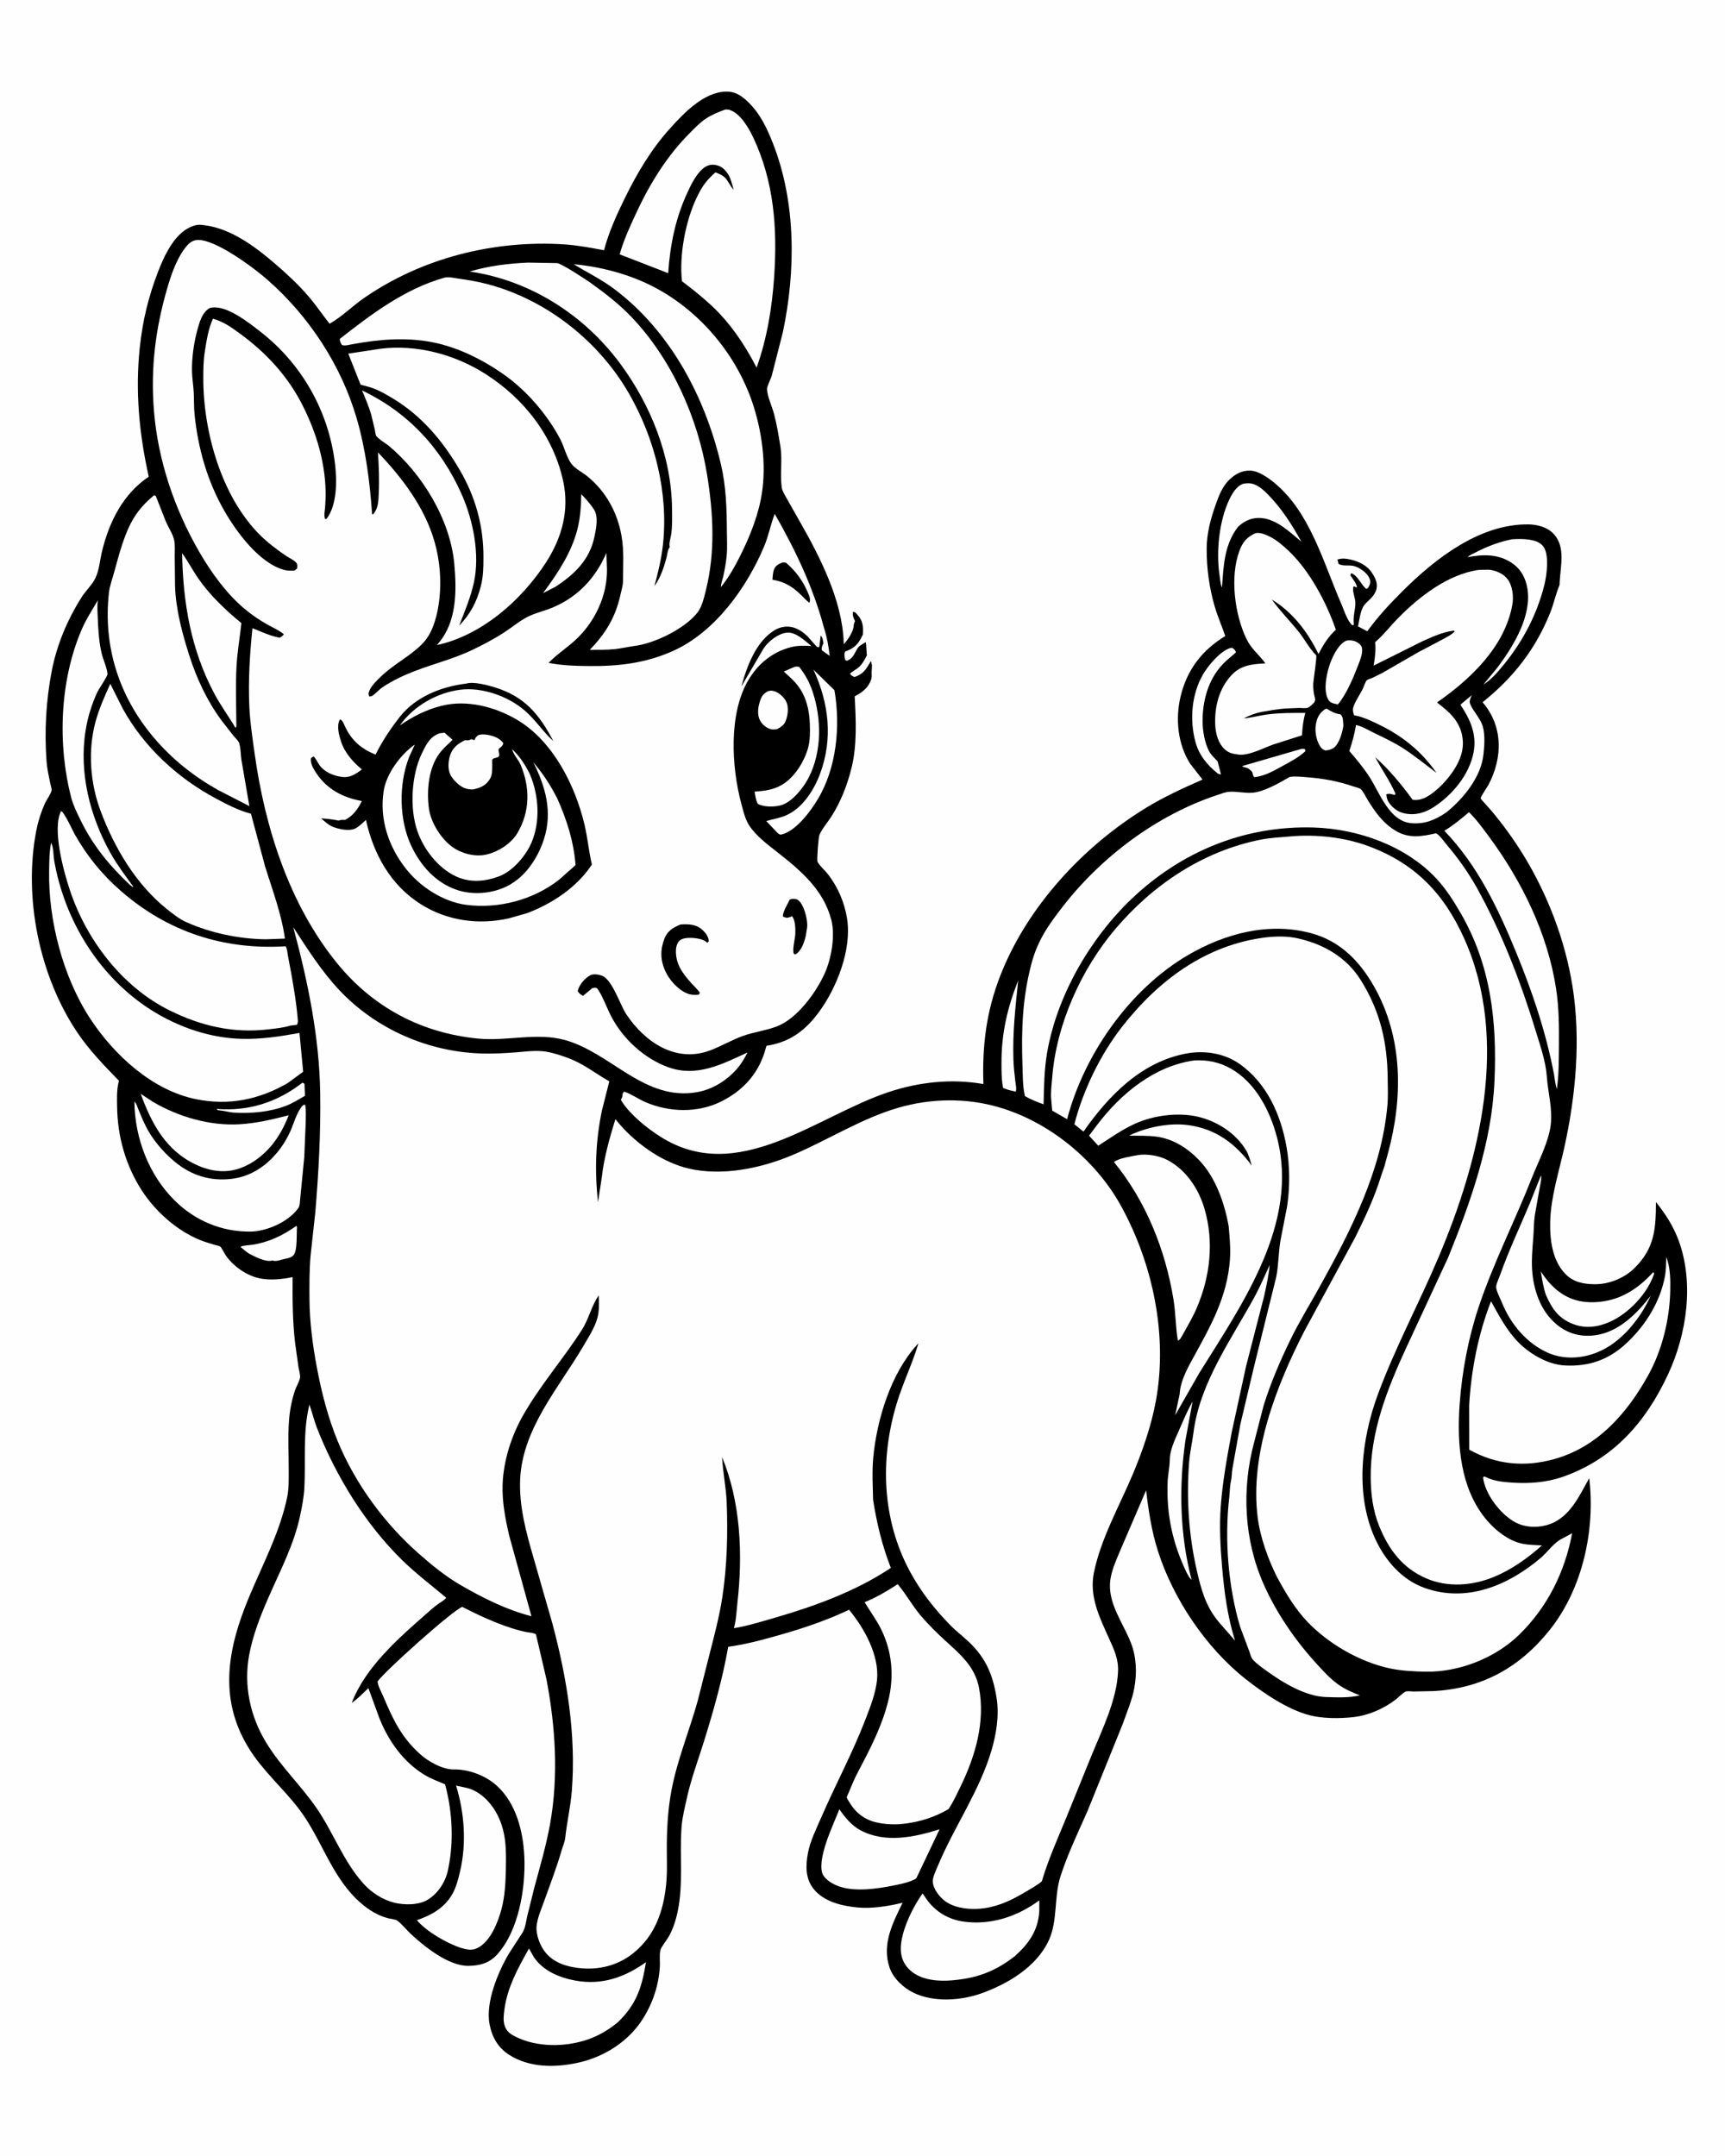 <svg version="1.1" xmlns="http://www.w3.org/2000/svg" style="display: block;" viewBox="0 0 1638 2048" width="1024" height="1280">
<path transform="translate(0,0)" fill="rgb(254,254,254)" d="M -0 -0 L 1638 0 L 1638 2048 L -0 2048 L -0 -0 z"/>
<path transform="translate(0,0)" fill="rgb(0,0,0)" d="M 826.937 627.941 C 828.842 632.316 827.469 635.569 827.687 639.982 C 827.792 642.116 827.892 643.316 827.219 645.376 C 824.821 652.711 819.476 657.219 812.948 660.719 L 811.591 661.438 C 812.755 683.795 813.957 707.64 808.584 729.437 C 804.658 745.366 798.408 761.605 789.517 775.5 C 785.92 781.121 780.641 787.136 778.044 793.217 C 777.153 795.304 775.51 817.084 776.243 818.553 C 778.098 822.271 783.136 826.598 785.848 830.031 C 795.556 842.319 801.953 857.308 804.37 872.778 C 808.894 901.735 794.852 937.732 777.866 961.023 C 764.787 978.956 750.005 990.019 727.773 993.414 L 725.863 1000.02 C 718.982 1021.27 704.66 1036.42 684.685 1046.36 C 662.403 1057.45 635.169 1056.65 612.642 1046.82 C 605.848 1043.85 599.51 1039.21 592.5 1036.91 L 591.1 1039 C 591.047 1040.84 591.072 1041.76 590.161 1043.43 L 589.5 1044.49 C 589.875 1045.39 589.88 1045.49 590.5 1046.45 C 598.831 1059.25 614.182 1071.54 626.877 1079.64 C 700.586 1126.68 774.958 1060.2 843.946 1037.32 C 872.8 1027.75 903.764 1024.43 933.834 1029.74 C 932.614 993.359 936.565 960.881 949.885 926.75 C 975.413 861.337 1028.47 804.042 1087.88 767.606 C 1105.13 757.028 1123.44 748.649 1141.93 740.547 L 1130.13 725.325 C 1118.43 706.925 1116.08 683.087 1121.01 662 C 1126.99 636.449 1141.37 617.698 1163.54 604.186 C 1160.38 594.793 1156.26 585.562 1153.51 576.065 C 1148.31 558.129 1145.85 539.998 1145.89 521.34 C 1145.93 506.72 1149.52 493.344 1154.37 479.608 C 1157.33 471.202 1160.74 462.182 1167.26 455.837 C 1172.87 450.375 1179.42 446.708 1187.5 447.058 C 1195.15 447.389 1203.9 453.546 1209.65 458.21 C 1243.94 485.996 1256.54 533.976 1273.48 572.931 C 1276.38 579.584 1278.91 588.679 1284.01 593.831 L 1285.58 593.603 L 1285.5 590.879 C 1284.88 583.466 1288.23 576.393 1286.73 569.126 C 1286.02 565.692 1283.95 559.906 1285.5 556.848 L 1288.5 558.1 C 1289.02 555.255 1284.08 549.167 1282.36 546.5 L 1283.16 544.5 C 1289.47 546.642 1292.42 555.295 1297.5 559.472 L 1299.17 558.5 C 1300.6 556.173 1301.73 553.811 1301.04 551 C 1299.47 544.623 1290.61 538.326 1284.41 537.405 C 1279.73 536.709 1275.41 537.932 1271.05 535.648 C 1270.89 534.019 1271.04 534.78 1270.48 532.928 L 1270.04 531.5 C 1273.35 530.48 1275.87 530.397 1279.3 530.913 C 1288.01 532.224 1297.31 536.1 1302.51 543.604 C 1308.93 552.856 1309.74 560.257 1301.66 568.597 C 1299.36 570.977 1296.11 573.524 1294.5 576.409 C 1291.72 581.393 1290.86 589.374 1289.65 595.024 L 1298.44 599.657 C 1308.35 585.904 1320.23 573.158 1332.24 561.224 C 1363.19 530.459 1405.44 497.502 1451.5 498.129 C 1460.25 498.248 1469.68 500.782 1475.75 507.459 C 1486.96 519.79 1481.87 538.366 1481.16 552.883 C 1481.1 554.113 1481.28 555.2 1480.79 556.378 C 1477.36 564.598 1475.55 573.528 1472.24 581.844 C 1458.33 616.723 1437.09 643.728 1407.95 667.078 C 1427.43 689.643 1427.25 719.591 1413.54 745.5 C 1412.43 747.59 1406.02 756.839 1406.05 758.418 C 1406.05 758.815 1414.47 767.963 1415.48 769.147 C 1426.99 782.714 1437.77 797.586 1447.05 812.758 C 1469.98 850.219 1486.53 893.78 1493.4 937.187 C 1501.34 987.322 1496.49 1040.74 1485.56 1090.14 C 1480.55 1112.77 1472.75 1137.19 1472.16 1160.29 C 1471.73 1177.32 1474.09 1197.23 1486.54 1210.1 C 1494.18 1217.99 1503.94 1219.84 1514.58 1219.9 C 1528.1 1219.98 1542.45 1214.15 1552.05 1204.74 C 1571.38 1185.76 1572.5 1167.52 1572.64 1141.82 C 1581.68 1153.25 1589.08 1164.53 1594.16 1178.35 C 1609.04 1218.79 1601.92 1267.32 1584.05 1305.65 C 1563.05 1350.67 1532.58 1385.67 1484.74 1402.63 C 1468.99 1408.21 1452.65 1409.42 1436.09 1408.35 C 1427.37 1407.79 1418.83 1406.94 1410.9 1403.04 L 1409.81 1402.5 L 1408.5 1403.09 C 1408.54 1404.28 1408.61 1405.34 1408.87 1406.5 C 1412.16 1421.22 1424.46 1437.17 1437.09 1444.96 C 1446.34 1450.66 1458.18 1451.62 1468.49 1448.84 C 1490.2 1442.97 1499.26 1421.86 1509.25 1404.1 C 1515.08 1453.12 1503.09 1508.74 1472.06 1547.87 C 1443.29 1584.16 1407.04 1604.1 1360.72 1606.4 L 1342.22 1606.76 C 1340.58 1606.74 1336.43 1606.17 1334.99 1606.8 C 1332.19 1608.03 1327.94 1612.47 1325.3 1614.5 C 1314.07 1623.17 1299.4 1629.54 1285.23 1631.1 C 1272.35 1632.51 1256.06 1632.57 1243.59 1629.31 C 1222.48 1623.79 1199.55 1608.12 1182.66 1594.76 C 1145.3 1565.22 1113.97 1518.63 1099.57 1473.26 C 1093.56 1454.34 1090.67 1435.27 1088.38 1415.62 L 1062.99 1474.69 C 1059.49 1482.98 1055.51 1492.1 1054.36 1501.09 C 1051.57 1522.85 1066.42 1541.27 1073.92 1560.5 C 1079.23 1574.11 1079.76 1589.06 1077.18 1603.3 C 1075.05 1615.08 1069.98 1626.7 1066.01 1638 L 1032.77 1720.2 C 1023.82 1740.48 1014 1760.9 1007.13 1782.02 C 1000.67 1801.87 1004.65 1824.17 995.968 1843.08 C 984.403 1868.27 957.017 1884.56 931.802 1893.55 C 912.227 1900.52 886.61 1902.16 867.527 1892.96 C 858.054 1888.39 848.276 1879.39 844.784 1869.26 C 837.152 1847.14 847.543 1826.92 857.072 1807.44 C 843.514 1810.68 828.051 1813.25 814.13 1811.91 C 799.255 1810.47 782.211 1806.43 772.495 1794.22 C 764.636 1784.35 764.962 1772.08 767.176 1760.19 C 769.256 1749.02 775.117 1737.19 779.622 1726.8 C 793.222 1695.46 809.503 1665.31 821.772 1633.4 C 826.353 1621.49 831.615 1608.25 832.814 1595.5 C 834.998 1572.26 820.594 1546.45 806.226 1529.13 C 785.278 1539.1 763.23 1546.54 740.964 1552.89 C 724.284 1557.65 708.717 1561.92 691.459 1564.3 C 686.126 1594.47 677.496 1625.18 668.341 1654.43 C 662.79 1672.16 656.282 1689.56 652.25 1707.75 C 650.305 1716.52 647.915 1725.92 647.197 1734.85 C 644.998 1762.17 649.137 1789.2 643.321 1816.45 C 641.652 1824.26 638.809 1832.94 634.802 1839.87 C 632.808 1843.32 628.075 1848.88 627.065 1852.45 C 625.938 1856.45 626.759 1863.16 626.537 1867.55 C 625.641 1885.22 620.064 1902.08 610.743 1917.12 C 597.371 1938.7 574.383 1953.54 549.897 1959.14 C 527.953 1964.16 503.082 1964.46 483.5 1951.96 C 472.956 1945.24 467.281 1935.45 464.851 1923.27 C 460.685 1902.4 472.537 1873.91 482.941 1856.09 L 496.238 1835.58 C 498.778 1831.41 499.518 1824.82 500.604 1820.02 L 507.386 1792.69 C 512.737 1772.93 518.574 1753.06 522.209 1732.9 C 530.38 1687.57 527.446 1640.33 518.842 1595.29 L 508.86 1552.49 C 506.675 1550.96 502.775 1550.85 500.162 1550.36 C 495.2 1549.42 490.404 1548.1 485.603 1546.55 C 469.192 1541.24 454.224 1534.24 438.901 1526.41 C 430.753 1528.69 364.449 1588.11 358.386 1597.31 C 359.095 1602.38 361.872 1606.83 363.839 1611.5 C 372.805 1632.78 381.01 1650.29 398.67 1666.15 C 406.697 1673.35 420.043 1680.96 431 1680.81 C 445.259 1680.62 461.236 1686.75 471.786 1696.38 C 490.156 1713.14 496.715 1739.76 497.805 1763.65 C 499.157 1793.29 492.508 1834.53 471.588 1857.01 C 464.216 1864.93 455.259 1867.27 444.661 1867.38 C 425.784 1867.57 402.75 1849.02 389.616 1836.72 C 385.64 1833 381.162 1827.12 376.762 1824.19 C 375.09 1823.08 369.683 1822.57 367.5 1821.94 C 355.8 1818.58 346.058 1811.59 337.511 1803.06 C 313.29 1778.88 304.059 1744.8 283.442 1717.97 C 268.001 1697.88 249.17 1682.02 235.769 1660.08 C 206.807 1612.66 216.326 1564.8 236.607 1516.42 C 249.523 1485.6 266.094 1454.4 272.698 1421.46 C 274.253 1413.7 274.001 1405.36 274.032 1397.46 C 274.097 1381.36 273.101 1364.66 274.36 1348.64 C 275.094 1339.29 276.981 1329.34 280.08 1320.5 C 281.347 1316.88 284.084 1312.34 284.77 1308.75 C 285.215 1306.43 283.708 1301.13 283.304 1298.73 L 280.068 1275.57 C 277.649 1254.64 277.569 1234.16 277.72 1213.13 C 267.732 1215.22 256.287 1216.4 246.214 1214.27 C 233.767 1211.64 220.938 1202.54 213.914 1192.05 C 212.776 1190.35 210.267 1185.02 208.835 1184.01 C 207.904 1183.35 205.129 1182.92 203.862 1182.54 C 199.348 1181.19 194.778 1179.87 190.397 1178.14 C 168.041 1169.28 147.449 1150.87 134.49 1130.82 C 119.132 1107.06 111.476 1079.72 111.029 1051.57 C 110.905 1043.73 110.586 1035.77 112.385 1028.08 L 112.744 1026.62 C 98.552 1011.96 84.641 997.744 73.196 980.718 C 37.033 926.92 21.882 852.137 34.362 788.533 C 36.052 779.924 38.796 771.38 42.361 763.361 C 43.861 759.989 48.279 753.953 48.842 750.746 C 49.069 749.451 47.82 745.658 47.544 744.244 C 46.186 737.287 44.541 730.415 44.017 723.329 C 41.883 694.497 43.518 665.135 49.061 636.781 C 53.829 612.389 64.086 587.939 77.52 567.002 C 81.331 561.063 87.175 555.62 90.286 549.388 C 94.028 541.891 94.759 531.676 96.763 523.457 C 103.559 495.592 116.687 469.221 141.072 452.816 C 131.988 411.911 128.13 371.693 132.595 329.873 C 135.323 304.319 140.739 281.966 149.964 258 C 155.077 244.719 162.621 228.353 174.24 219.528 C 178.697 216.143 185.517 212.842 191.122 213.578 L 192.5 213.783 L 194.047 213.961 C 219.509 217.051 243.047 234.961 261.821 251.188 C 272.798 260.675 283.178 270.293 292.636 281.323 C 299.793 289.671 306.031 298.821 312.791 307.495 C 323.999 301.344 334.581 290.694 345.261 283.287 C 400.49 244.982 469.029 227.826 535.831 232.142 C 548.247 232.944 561.268 235.475 573.488 237.697 C 577.943 220.826 585.174 204.782 592.789 189.175 C 604.652 164.864 618.217 141.854 636.448 121.701 C 649.639 107.119 668.067 87.804 688.906 87.008 C 697.516 86.679 703.509 90.467 709.586 96.172 C 721.586 107.438 728.152 121.435 734.045 136.485 C 755.989 192.531 755.608 257.595 743.326 315.754 L 732.723 357.167 C 731.875 360.02 728.116 367.3 728.272 369.756 C 728.717 376.754 733.184 386.363 735.052 393.51 C 737.674 403.54 739.419 413.917 741.027 424.157 C 743.039 436.964 740.538 450.272 742.277 463.019 C 742.731 466.347 745.128 469.975 746.702 472.926 L 759.543 495.587 C 778.826 529.363 799.906 570.673 801.141 610.382 L 801.184 611.975 C 805.187 607.642 810.224 600.31 810.653 594.266 C 810.746 592.961 810.806 592.508 811.317 591.324 L 811.908 590 C 810.521 587.22 809.224 584.311 810 581.151 C 812.184 581.306 812.647 582.264 814.101 583.856 C 819.064 589.285 819.791 594.337 819.41 601.354 L 819.327 602.789 L 818.681 604.146 C 814.803 612.209 811.034 615.875 802.5 618.906 C 801.276 621.764 802.041 623.843 802.5 626.826 L 804 627.702 C 812.309 625.028 811.848 615.794 817.561 612.729 L 822.022 609.972 C 822.859 612.261 822.759 621.863 823.214 622.477 C 821.087 626.464 818.928 630.751 815.5 633.782 C 812.86 636.116 809.62 637.521 807.06 640 C 808.721 641.891 809.141 642.199 811.5 643.066 C 820.17 640.174 822.568 635.438 826.937 627.941 z"/>
<path transform="translate(0,0)" fill="rgb(254,254,254)" d="M 1235.37 711.5 C 1236.89 711.175 1237.7 711.289 1239.21 711.5 L 1239.67 713.5 C 1233.65 719.186 1226.25 723.078 1219.04 727.025 C 1210.2 731.862 1201.23 737.264 1191 738.233 C 1189.8 736.599 1189.66 735.427 1189.24 733.5 C 1187.71 731.563 1185.64 729.661 1183.17 729.171 C 1181.66 728.872 1180.83 728.598 1179.5 727.726 L 1235.37 711.5 z"/>
<path transform="translate(0,0)" fill="rgb(254,254,254)" d="M 286.977 1028.5 C 287.767 1028.65 288.293 1029.08 288.967 1029.5 L 289.464 1040.89 C 283.739 1044.2 277.892 1047.92 271.723 1050.31 C 256.245 1056.31 238.276 1057.9 221.797 1056.87 C 217.516 1056.6 213.432 1055.28 209.165 1054.84 L 208.5 1054.78 C 206.697 1054.52 206.701 1054.9 205.5 1053.38 C 235.79 1055.8 262.995 1047.14 286.977 1028.5 z"/>
<path transform="translate(0,0)" fill="rgb(254,254,254)" d="M 1258.48 673.5 L 1259.99 673.25 C 1263.73 675.568 1267.77 677.837 1272.19 678.418 L 1272.94 678.5 C 1275.55 681.204 1275.18 683.09 1275.55 686.643 C 1275.7 688.014 1275.79 689.123 1275.55 690.5 C 1274.52 696.64 1271.63 706.627 1266.48 710.5 C 1263.67 712.041 1261.71 712.715 1258.5 712.85 C 1256.78 712.173 1255.64 711.552 1254.47 710.072 C 1250.3 704.763 1248.48 695.558 1249.48 688.981 C 1250.57 681.78 1252.6 677.805 1258.48 673.5 z"/>
<path transform="translate(0,0)" fill="rgb(254,254,254)" d="M 729.476 656.5 C 730.639 656.255 731.798 655.962 733 656.108 C 738.388 656.764 743.282 661.059 746.012 665.5 C 748.905 670.205 748.352 677.12 746.912 682.266 C 745.33 687.918 743.137 689.692 738.187 692.46 C 735.987 692.908 734.032 693.206 731.824 692.611 C 727.524 691.452 723.92 688.405 721.777 684.507 C 718.597 678.724 719.804 671.306 721.864 665.327 C 723.407 660.851 725.283 658.626 729.476 656.5 z"/>
<path transform="translate(0,0)" fill="rgb(254,254,254)" d="M 966.886 931.325 C 964.241 956.663 961.502 980.726 962.339 1006.33 C 962.571 1013.43 963.347 1020.44 964.184 1027.5 C 964.522 1030.35 965.552 1034.3 964.5 1036.99 L 957.243 1035.21 L 952.588 1033.5 C 950.947 1025.75 951.032 1017.7 951.007 1009.81 C 950.917 981.806 956.588 957.267 966.886 931.325 z"/>
<path transform="translate(0,0)" fill="rgb(254,254,254)" d="M 281.226 1164.5 L 281.889 1165.62 C 281.356 1172.06 282.421 1186.99 278.85 1191.95 C 277.14 1194.33 273.685 1195.2 270.938 1195.69 C 267.824 1196.25 262.77 1198.35 259.802 1197.67 C 258.328 1197.34 259.107 1197.27 257.884 1197.52 C 251.47 1198.83 242.945 1194.08 237.25 1191.38 C 233.879 1189.38 231.077 1186.88 228.128 1184.33 C 231.658 1182.74 237.444 1182.89 241.388 1182.14 C 256.629 1179.25 268.59 1173.4 281.226 1164.5 z"/>
<path transform="translate(0,0)" fill="rgb(254,254,254)" d="M 1168.59 615.5 L 1170.56 615.549 C 1172.28 617.079 1173.07 617.454 1173.69 619.717 L 1164.03 628.088 C 1148.49 642.596 1142.33 662.864 1141.99 683.694 C 1141.83 693.025 1143.87 705.897 1148.46 714.071 C 1150.32 717.39 1153.7 720.496 1156.3 723.276 L 1159.5 735.726 L 1156.5 734.886 C 1146.24 726.393 1138.67 717.561 1135.17 704.5 C 1129.59 683.676 1131.56 659.55 1142.35 640.749 C 1147.19 632.313 1159.05 618.077 1168.59 615.5 z"/>
<path transform="translate(0,0)" fill="rgb(254,254,254)" d="M 1278.71 608.5 C 1282.39 607.917 1286.13 608.36 1289.32 610.432 C 1291.54 611.871 1293.16 613.43 1293.5 616.208 C 1294.09 620.998 1291.79 626.631 1290.1 631 C 1285.35 643.315 1280.17 655.924 1272.5 666.726 L 1270.5 669.123 L 1266.5 668.272 C 1263.73 667.39 1262.09 666.156 1260.83 663.5 C 1256.39 654.196 1260.26 637.285 1263.89 628.231 C 1266.62 621.449 1271.63 611.45 1278.71 608.5 z"/>
<path transform="translate(0,0)" fill="rgb(254,254,254)" d="M 551.871 469.419 C 556.019 473.576 560.621 478.81 563.827 483.741 C 568.547 491 565.995 502.079 564.347 510.028 C 559.826 531.821 545.392 545.553 527.475 557.335 L 515.553 563.451 C 529.166 545.02 542.426 525.426 548.181 502.92 C 551.018 491.825 551.683 480.797 551.871 469.419 z"/>
<path transform="translate(0,0)" fill="rgb(254,254,254)" d="M 1132.5 1331.31 L 1125.66 1368.58 C 1119.41 1412.39 1120.36 1457.64 1131.54 1500.57 C 1129.48 1499 1128.34 1496.42 1127.03 1494.19 C 1113.5 1465.96 1107.63 1439.08 1108.81 1407.75 C 1109.07 1400.7 1110.79 1393.39 1110.85 1386.51 C 1110.94 1377.21 1115.81 1367.4 1119.48 1359 C 1123.61 1349.57 1127.41 1340.28 1132.5 1331.31 z"/>
<path transform="translate(0,0)" fill="rgb(254,254,254)" d="M 772.431 636.162 L 792.335 655.602 C 798.197 689.65 794.51 729.422 776.399 759.395 C 769.273 771.187 755.779 789.505 741.809 792.773 C 740.439 793.093 739.654 792.122 738.5 791.421 L 727.619 779.964 C 733.902 778.006 740.599 777.111 746.628 774.418 C 762.242 767.443 772.926 750.476 778.68 735.029 C 791.114 701.648 787.111 667.943 772.431 636.162 z"/>
<path transform="translate(0,0)" fill="rgb(254,254,254)" d="M 754.328 633.5 C 756.014 633.007 757.159 633.214 758.873 633.5 C 764.747 640.941 768.637 648.104 771.651 657.139 C 780.255 682.934 780.472 713.95 767.948 738.534 C 763.099 748.052 752.285 761.883 741.61 764.905 C 735.552 766.62 724.939 766.837 719.5 763.52 C 717.628 759.969 717.214 755.889 716.512 751.973 C 725.874 751.298 733.98 750.422 742.268 745.621 C 754.326 738.638 763.611 723.637 767.299 710.5 C 769.299 703.373 769.205 695.373 768.988 688 C 768.597 674.672 765.539 661.349 757.093 650.686 C 753.415 646.042 748.583 641.939 744.261 637.887 L 754.328 633.5 z"/>
<path transform="translate(0,0)" fill="rgb(254,254,254)" d="M 1569.97 1208.5 L 1570.96 1209.62 L 1570.2 1211.84 C 1563.56 1229.78 1546.48 1247.59 1529.27 1255.43 C 1517.97 1260.57 1505.92 1262.3 1494.11 1257.79 C 1480.27 1252.5 1473.97 1243.38 1468.18 1230.24 C 1465.59 1223.01 1464.53 1215.3 1463.28 1207.75 C 1466.59 1212.85 1470.33 1217.85 1474.74 1222.05 C 1486.44 1233.18 1498.82 1237.6 1514.81 1236.93 C 1537.65 1235.98 1554.99 1224.92 1569.97 1208.5 z"/>
<path transform="translate(0,0)" fill="rgb(254,254,254)" d="M 1180.67 459.5 C 1183.35 459.043 1186.33 458.782 1189 459.432 C 1194.97 460.887 1200.18 465.713 1204.35 469.985 C 1217.18 483.101 1227.01 498.582 1235.83 514.567 C 1225.17 505.65 1212.49 493.274 1197.8 492.094 C 1189.65 491.439 1182.64 494.206 1176.61 499.592 L 1175.63 500.477 C 1162.63 517.328 1161.86 537.632 1160.46 557.885 L 1160.09 557.385 C 1158.92 554.604 1158.68 550.029 1158.21 547 C 1154.72 524.599 1157.61 495.208 1167.3 474.731 C 1170.11 468.772 1174.19 461.794 1180.67 459.5 z"/>
<path transform="translate(0,0)" fill="rgb(254,254,254)" d="M 1436.28 512.218 C 1441.74 511.959 1447.12 511.784 1452.53 512.666 C 1457.77 513.517 1463.3 515.203 1466.26 520.01 C 1471.25 528.096 1468.87 546.756 1466.65 555.593 C 1459.55 583.774 1446.27 609.228 1427.87 631.618 C 1422.53 638.119 1416.07 645.839 1408.82 650.176 L 1421.73 634.506 L 1423.76 631.817 C 1438.15 612.288 1454.62 584.418 1450.55 559.213 C 1448.98 549.491 1444.71 541.134 1436.53 535.326 C 1423.45 526.042 1408.64 526.424 1393.73 529.238 C 1395.83 527.114 1399.68 525.607 1402.35 524.232 C 1412.8 518.85 1424.71 514.331 1436.28 512.218 z"/>
<path transform="translate(0,0)" fill="rgb(254,254,254)" d="M 172.765 525.447 C 178.361 533.183 182.853 541.893 188.346 549.78 C 199.496 565.789 214.098 579.58 229.07 591.923 C 227.664 605.201 225.299 618.429 224.51 631.752 C 223.425 650.089 224.187 668.864 224.256 687.25 C 224.381 689.337 224.579 689.743 223.5 691.49 C 217.134 680.652 209.711 670.698 203.715 659.52 C 181.123 617.401 173.609 572.622 172.765 525.447 z"/>
<path transform="translate(0,0)" fill="rgb(254,254,254)" d="M 133.437 1039.03 L 145.162 1046.72 C 169.309 1060.91 198.916 1069.53 227 1067.97 C 243.222 1067.07 258.361 1063.39 274.032 1059.39 C 269.619 1070.39 265.355 1078.56 257.892 1087.95 C 249.758 1097.43 240.304 1105.07 228.499 1109.47 C 213.977 1114.88 199.405 1112.68 185.612 1106.16 C 157.154 1092.72 143.725 1067.14 133.437 1039.03 z"/>
<path transform="translate(0,0)" fill="rgb(254,254,254)" d="M 92.746 570.223 C 91.93 576.043 92.459 582.17 92.701 588.03 C 93.151 598.945 93.879 610.864 96.56 621.484 C 97.933 626.921 101.712 635.099 101.879 640.407 C 101.941 642.393 93.533 654.658 92.2 657.562 C 86.77 669.396 83.174 681.091 81.101 693.943 C 74.643 733.979 85.249 775.857 105.055 810.887 C 111.148 821.664 118.882 831.934 126.172 841.941 L 126 842.653 L 123.347 840.759 C 103.651 822.116 87.782 802.997 75.969 778.383 C 72.771 771.72 69.348 764.975 67.484 757.798 C 54.308 707.065 56.542 646.574 77.325 598.142 C 81.546 588.304 87.316 579.417 92.746 570.223 z"/>
<path transform="translate(0,0)" fill="rgb(254,254,254)" d="M 797.047 1718.6 C 802.26 1726.35 808.731 1734.16 817.095 1738.6 C 840.618 1751.09 868.199 1745.22 892.202 1737.66 L 870.385 1783.62 C 869.601 1784.64 869.944 1784.42 868.811 1785.03 C 862.781 1788.25 855.503 1789.61 848.868 1790.97 C 833.493 1794.13 812.733 1797.18 797.46 1792.15 C 791.574 1790.21 783.477 1785.86 780.979 1779.81 C 779.322 1775.8 779.891 1769.3 780.65 1765.07 C 783.546 1748.95 791.055 1733.75 797.047 1718.6 z"/>
<path transform="translate(0,0)" fill="rgb(254,254,254)" d="M 1463.45 1116.5 C 1464.13 1120.27 1462.83 1124.73 1462.15 1128.48 L 1457.5 1154.8 C 1456.58 1161.67 1456.64 1168.62 1456.11 1175.51 C 1455.23 1186.83 1454.11 1198.44 1455.29 1209.79 C 1457.23 1228.53 1464.38 1247.29 1479.49 1259.08 C 1489.89 1267.2 1501.83 1270.11 1514.85 1268.37 C 1537.22 1265.39 1554.55 1247.87 1567.69 1230.76 C 1561.67 1244.05 1554.58 1254.35 1544.76 1265.07 C 1536.1 1273.62 1528.18 1279.95 1516.79 1284.62 C 1502.27 1290.56 1485.22 1291.53 1470.64 1285.27 C 1450.16 1276.47 1434.77 1258.07 1426.5 1237.75 C 1424.92 1233.87 1421.21 1226.96 1420.84 1222.98 C 1420.58 1220.17 1423.67 1213.69 1424.68 1210.85 C 1432.75 1188.03 1443.15 1166.1 1452.5 1143.81 L 1463.45 1116.5 z"/>
<path transform="translate(0,0)" fill="rgb(254,254,254)" d="M 1395 771.483 C 1401.88 778.129 1408.08 786.699 1413.79 794.4 C 1445.11 836.659 1469.88 887.009 1477.81 939.5 C 1480.52 957.468 1480.63 975.385 1480.46 993.5 C 1480.32 1007.23 1480.48 1020.99 1478.46 1034.6 C 1477.06 1030.02 1476.53 1025.13 1475.77 1020.41 C 1468.23 980.656 1455.1 941.815 1439.74 904.451 C 1422.6 862.754 1403.22 821.969 1371.64 789.159 C 1380.13 783.953 1387.5 777.983 1395 771.483 z"/>
<path transform="translate(0,0)" fill="rgb(254,254,254)" d="M 432.975 1696.14 L 443.605 1698.47 C 455.01 1701.37 464.749 1710.82 470.5 1720.75 C 480.752 1738.44 480.665 1756 480.257 1775.81 C 479.999 1788.31 479.354 1801.38 476.107 1813.5 C 472.768 1825.97 465.811 1843.82 453.772 1850.2 C 448.165 1853.17 443.3 1851.97 437.597 1850.34 C 424.111 1845.87 405.007 1834.94 395.773 1824.01 C 409.973 1819.05 422.457 1812.11 429.87 1798.38 C 433.242 1792.13 435.01 1785.01 436.657 1778.14 C 443.054 1751.48 440.989 1722.17 432.975 1696.14 z"/>
<path transform="translate(0,0)" fill="rgb(254,254,254)" d="M 876.094 1798.58 L 880.471 1804.96 C 888.807 1816.26 900.859 1823.34 914.752 1825.3 C 940.789 1828.97 965.989 1820.62 986.922 1805.17 L 986.908 1815.49 C 985.766 1833.84 976.977 1846.31 963.641 1858.21 C 948.986 1869.7 933.962 1876.73 915.474 1879.75 C 900.072 1882.26 880 1883.32 866.838 1873.7 C 860.74 1869.25 856.821 1863.31 855.68 1855.73 C 853.107 1838.63 866.367 1812.05 876.094 1798.58 z"/>
<path transform="translate(0,0)" fill="rgb(254,254,254)" d="M 1080.62 1097.23 C 1089.05 1095.75 1101.28 1097.92 1108.77 1101.97 C 1126.65 1111.62 1138.27 1129.25 1143.86 1148.35 C 1153.07 1179.81 1149.14 1212.88 1136.38 1242.65 C 1132.55 1251.57 1127.43 1260.09 1122.74 1268.58 C 1121.49 1270.51 1120.77 1272.76 1118.5 1273.37 C 1116.37 1260.55 1116.46 1247.24 1114.36 1234.29 C 1106.74 1187.33 1088.09 1140.63 1057.78 1103.78 C 1063.25 1099.91 1073.99 1098.53 1080.62 1097.23 z"/>
<path transform="translate(0,0)" fill="rgb(254,254,254)" d="M 502.211 1850.9 L 506.893 1859.16 C 515.653 1872.18 531.292 1878.66 546.261 1881.37 C 571.559 1885.95 592.943 1878.38 613.329 1863.89 C 609.539 1887.6 604.34 1903.99 586.552 1921.03 C 577.523 1928.35 568.472 1933.83 557.42 1937.54 C 536.254 1944.65 509.811 1944.82 489.693 1934.77 C 484.503 1932.18 480.77 1929.64 479.001 1923.83 C 477.584 1919.17 478.234 1913.88 478.846 1909.11 C 481.562 1887.88 491.943 1869.25 502.211 1850.9 z"/>
<path transform="translate(0,0)" fill="rgb(254,254,254)" d="M 127.456 1046.5 C 129.099 1047.33 130.709 1052.58 131.45 1054.36 C 134.22 1061.02 136.925 1067.67 140.498 1073.96 C 147.391 1086.08 158.451 1098.3 169.625 1106.55 C 185.2 1118.05 203.274 1122.47 222.518 1119.41 C 246.754 1115.55 265.878 1096.24 275.573 1074.6 C 278.682 1067.66 281.334 1057.78 285.906 1051.84 C 287.231 1050.12 287.444 1049.57 289.627 1049.31 C 290.647 1054.86 290.214 1060.73 290.159 1066.37 L 288.785 1099.25 L 285.099 1137 C 284.714 1139.66 284.768 1143.67 283.912 1146.14 C 283.396 1147.63 280.974 1150.31 279.883 1151.5 C 270.322 1161.96 252.002 1169.68 238.021 1169.88 C 210.646 1170.29 185.233 1159.68 165.752 1140.42 C 141.094 1116.04 127.773 1080.9 127.456 1046.5 z"/>
<path transform="translate(0,0)" fill="rgb(254,254,254)" d="M 1205.7 1201.72 C 1204.9 1211.56 1202.6 1221.18 1200.56 1230.83 L 1183.33 1297.73 L 1169.78 1360.04 C 1165.37 1383.45 1160.99 1407.2 1159.26 1430.99 C 1157.86 1450.15 1158.91 1470.08 1160.6 1489.19 C 1162.72 1513.24 1165.63 1535.26 1172.81 1558.46 L 1157.69 1541.11 L 1155.58 1538.52 C 1144.43 1524.17 1140.5 1509.04 1136.5 1491.7 C 1128.81 1458.37 1126.57 1422.89 1129.23 1388.72 C 1129.96 1379.38 1132.18 1370.18 1133.35 1360.89 C 1139.3 1313.77 1169.04 1272.75 1191.26 1232.1 C 1196.65 1222.25 1200.99 1211.9 1205.7 1201.72 z"/>
<path transform="translate(0,0)" fill="rgb(254,254,254)" d="M 544.707 250.965 C 570.371 253.371 597.587 260.483 620.502 272.405 C 665.647 295.894 701.115 338.821 716.033 387.407 C 724.451 414.822 728.054 446.236 722.373 474.603 C 718.198 495.452 708.918 516.806 698.972 535.475 C 694.657 543.398 690.227 550.619 684.559 557.665 C 684.469 554.655 686.017 550.657 686.716 547.608 C 688.131 541.433 689.214 535.081 689.915 528.782 C 690.805 520.791 690.223 512.232 690.183 504.188 C 690.079 483.107 689.418 461.879 684.576 441.25 C 669.545 377.207 636.622 314.723 583.174 274.5 C 570.999 265.338 557.593 258.929 544.707 250.965 z"/>
<path transform="translate(0,0)" fill="rgb(254,254,254)" d="M 1192.17 506.5 C 1196.86 505.488 1202 507.842 1206.18 509.93 C 1212.43 513.054 1218.34 518.206 1223.41 522.95 C 1243.58 541.853 1259.56 572.044 1268.59 598.15 C 1260.86 605.417 1257.03 611.944 1252.09 621.235 C 1241.82 600.325 1227.89 581.809 1207.79 569.502 C 1215.44 580.263 1224.94 589.691 1233.19 599.995 C 1238.98 607.219 1243.31 615.957 1249.88 622.466 C 1250.82 623.396 1247.26 646.246 1247.13 649.299 C 1246.93 654.111 1247.48 658.529 1248.73 663.174 C 1249.23 665.017 1248.8 665.348 1248.2 667.1 C 1246.47 668.821 1244.15 671.527 1241.83 672.278 C 1239.44 673.054 1236.49 672.474 1234 672.471 L 1219.76 673.056 C 1212.4 673.71 1205.04 675.103 1197.75 676.285 C 1191.62 677.565 1186.61 679.628 1181.02 682.408 C 1188.63 681.789 1195.79 679.654 1203.32 678.681 C 1215.31 677.133 1227.52 677.161 1239.59 677.2 C 1237.6 684.235 1236.82 691.199 1236.44 698.481 L 1209.5 707.098 C 1200.07 710.36 1185.96 718.111 1176.06 716.759 C 1170.87 716.051 1167.31 715.565 1163.17 711.886 C 1157.02 706.418 1154.46 697.169 1154.05 689.195 C 1153.17 672.009 1157.36 654.488 1169.31 641.5 C 1178.26 631.777 1189.23 630.8 1201.64 630.169 C 1195.61 621.616 1188.47 616.836 1183.71 606.979 C 1172.46 583.648 1167.9 548.12 1176.89 523.54 C 1179.99 515.047 1183.9 510.262 1192.17 506.5 z"/>
<path transform="translate(0,0)" fill="rgb(254,254,254)" d="M 48.366 800.5 C 50.824 805.357 50.417 812.699 51.389 818.178 C 61.046 872.601 91.593 923.769 137.263 955.363 C 163.858 973.762 196.066 985.783 228.593 986.781 C 247.601 987.365 265.621 984.579 284.244 981.191 L 287.745 1018.03 L 273.122 1028.78 C 245.768 1044.62 217.148 1050.44 185.906 1044.11 C 144.388 1035.71 108.123 1002.12 85.506 967.664 C 59.709 928.362 45.63 874.172 46.461 827.549 C 46.622 818.535 46.555 809.356 48.366 800.5 z"/>
<path transform="translate(0,0)" fill="rgb(254,254,254)" d="M 1582.42 1194.01 L 1583.75 1197.94 C 1586.27 1206.94 1586.36 1216.05 1586.21 1225.31 C 1585.74 1252.82 1578.63 1282.32 1565.18 1306.51 C 1545.1 1342.64 1517.16 1374.56 1475.89 1386.04 C 1447.85 1393.84 1420.78 1391.31 1395.3 1377.06 L 1395.22 1335.14 C 1397.01 1301.93 1403.81 1267.11 1415.98 1236.08 C 1423.06 1248.83 1429.75 1261.73 1439.62 1272.62 C 1451 1285.18 1469.15 1296.28 1486.44 1297.09 C 1508.92 1298.15 1527.5 1291.77 1544.15 1276.37 C 1562.57 1259.32 1576.76 1236.71 1581.27 1211.72 C 1582.3 1206.01 1582.21 1199.81 1582.42 1194.01 z"/>
<path transform="translate(0,0)" fill="rgb(254,254,254)" d="M 146.093 470.5 L 147.739 471.106 L 157.542 495.921 C 159.921 501.299 163.983 507.373 165.212 513 C 166.24 517.706 165.71 523.246 165.744 528.07 L 166.052 556.418 C 166.714 578.555 172.822 601.432 179.532 622.452 C 186.63 644.689 196.443 665.737 210.357 684.576 L 221.429 698.79 C 222.847 700.542 225.8 703.289 226.698 705.247 C 228.367 708.88 228.426 717.463 229.085 721.683 L 236.655 765.764 L 206.732 750.362 C 183.393 737.209 162.987 720.921 145.673 700.418 C 112.819 661.512 97.621 613.958 103.255 563.077 C 103.943 556.862 106.466 549.931 108.149 543.865 C 112.921 526.666 117.704 507.133 126.986 491.873 C 132.043 483.558 138.633 476.675 146.093 470.5 z"/>
<path transform="translate(0,0)" fill="rgb(254,254,254)" d="M 57.758 770.5 C 60.724 771.038 68.675 788.812 70.72 792.423 C 82.552 813.318 96.584 830.608 114.692 846.402 C 159.293 885.303 212.442 902.518 271.09 898.884 C 272.654 901.342 272.768 905.087 273.285 907.946 L 276.909 927.28 C 279.029 939.937 281.31 952.818 282.343 965.613 C 282.567 968.391 283.344 971.192 281.699 973.5 L 275.715 974.195 C 269.028 976.248 261.424 977.017 254.482 977.823 C 221.054 981.707 190.62 974.562 160.758 959.735 C 115.804 937.415 81.843 892.759 66.205 845.655 C 60.222 827.635 49.181 787.684 57.758 770.5 z"/>
<path transform="translate(0,0)" fill="rgb(254,254,254)" d="M 1134.06 1007.33 C 1146.51 1006.6 1158.09 1008.95 1168.97 1015.14 C 1192.32 1028.42 1206.03 1055.02 1212.63 1080.2 C 1234.05 1161.81 1179.85 1238.46 1138.89 1304.21 L 1115.97 1344.34 L 1120.29 1324 C 1120.81 1312.04 1127.76 1299.49 1133.45 1289.14 C 1149.93 1259.19 1165.35 1231.78 1167.96 1196.84 C 1168.75 1186.25 1167.71 1175.4 1166.8 1164.85 C 1162.92 1142.94 1154.39 1118.35 1138.7 1102.03 C 1127.88 1090.77 1114.39 1082.01 1098.72 1079.77 C 1090.09 1078.54 1080.79 1078.95 1072.05 1078.78 C 1088.48 1070.81 1110.22 1066.3 1128.38 1068.76 C 1154.8 1072.35 1173.1 1086.31 1188.72 1107.17 C 1187.29 1102.58 1185.94 1097.02 1183.46 1092.89 C 1173.5 1076.26 1155.51 1064.83 1136.92 1060.64 C 1118.37 1056.47 1095.26 1059.55 1078.08 1067.31 C 1065.49 1072.99 1054.49 1080.89 1042.93 1088.33 L 1034.18 1078.78 L 1042.08 1068.27 C 1064.5 1038.74 1096.37 1012.5 1134.06 1007.33 z"/>
<path transform="translate(0,0)" fill="rgb(254,254,254)" d="M 852.414 1504.83 C 860.647 1514.53 866.631 1525.88 875.054 1535.58 C 881.997 1543.57 889.526 1551.05 897.324 1558.2 C 911.882 1571.56 925.929 1583.02 929.727 1603.59 C 935.677 1635.81 926.161 1668.23 912.065 1697.13 C 908.543 1704.35 905.175 1711.91 900.619 1718.54 C 888.33 1725.72 874.868 1730.21 860.78 1732.08 C 851.389 1733.55 840.42 1733.2 831.169 1730.88 C 820.797 1728.29 812.454 1721.91 807.032 1712.75 C 806.445 1711.76 804.12 1708.35 804.04 1707.39 C 803.992 1706.81 805.535 1703.63 805.822 1702.94 C 808.643 1696.08 811.568 1689.13 815.033 1682.57 C 826.257 1661.33 837.498 1639.64 843.333 1616.17 C 849.271 1592.28 847.314 1568.16 835.932 1546.16 C 831.565 1537.72 825.852 1530.09 820.999 1521.92 C 832.445 1517.37 842.117 1511.49 852.414 1504.83 z"/>
<path transform="translate(0,0)" fill="rgb(254,254,254)" d="M 688.861 103.977 C 690.261 103.988 691.744 104.05 693.083 104.5 C 702.999 107.837 710.98 121.627 715.151 130.451 C 734.992 172.428 738.192 216.8 735.122 262.543 C 733.16 291.784 728.374 321.529 718.407 349.183 C 709.175 331.29 697.835 313.563 684.088 298.798 C 673.212 287.118 660.225 276.775 647.533 267.153 C 644.793 242.643 650.786 210.317 661.369 188.011 L 662.012 186.679 C 666.975 176.456 670.878 171.282 679.357 163.699 C 682.6 165.038 686.125 166.392 688.591 168.982 C 691.722 172.272 693.258 176.745 696.584 180.272 C 695.069 174.747 693.784 168.607 690.301 163.951 C 686.956 159.48 683.539 157.115 677.941 156.537 C 673.856 156.116 670.124 157.804 667.097 160.448 C 660.656 166.074 656.366 175.046 652.824 182.647 C 641.318 207.338 636.299 232.487 634.424 259.481 L 588.359 241.61 C 592.205 227.796 598.723 213.784 604.797 200.812 C 617.406 173.886 633.633 147.696 654.753 126.605 C 659.54 121.824 664.568 116.44 670.231 112.712 C 676.07 108.868 682.315 106.341 688.861 103.977 z"/>
<path transform="translate(0,0)" fill="rgb(254,254,254)" d="M 1404.69 541.286 L 1414.12 541.182 C 1420.61 541.821 1428 545.033 1431.88 550.38 C 1436.54 556.795 1437.57 566.902 1436.19 574.564 C 1429.01 614.432 1396.36 645.265 1364.66 667.246 C 1370.44 671.858 1376.32 676.378 1380.91 682.245 C 1387.66 690.872 1390.5 701.347 1388.73 712.188 C 1386.24 727.452 1372.57 744.15 1360.57 753.203 C 1354.8 757.552 1348.95 760.773 1341.5 759.742 C 1331.24 745.578 1319.08 730.813 1305.95 719.265 C 1312.23 731.08 1319.87 741.636 1325.25 754 L 1324.5 755.153 C 1321.79 754.452 1319.31 753.432 1316.57 754.5 C 1316.73 757.401 1317.18 759.569 1318.8 762.039 C 1322.33 767.421 1327.68 771.444 1334.02 772.704 C 1344.21 774.731 1353.26 772.093 1361.78 766.515 C 1379.39 754.99 1395.18 736.078 1399.34 715 C 1402.75 697.766 1396.28 683.468 1386.89 669.384 L 1397.73 660.295 C 1396.62 662.539 1395.06 665.938 1396.08 668.5 C 1399.11 676.067 1406.19 682.488 1408.31 690.664 C 1410.37 698.592 1409.67 708.305 1408.82 716.423 C 1406.53 738.212 1389.91 758.403 1373.55 771.687 C 1363.05 778.763 1353.08 783.095 1340.1 781.928 C 1319.41 780.068 1310.35 753.475 1300.84 738.538 C 1295.06 729.469 1288.35 721.497 1281.37 713.358 C 1284.17 705.044 1286.31 697.397 1287.74 688.713 C 1292.9 689.624 1298.82 693.208 1303.57 695.54 C 1313.04 700.196 1322.93 704.719 1331.82 710.388 C 1343.18 717.631 1353.49 726.141 1364.24 734.234 C 1350.07 713.9 1332.42 699.539 1310.28 688.657 C 1303.41 685.281 1294.47 680.966 1286.87 679.656 L 1285.88 679.5 C 1285.39 677.812 1284.77 675.908 1284.75 674.142 C 1284.69 669.667 1292.1 658.72 1294.25 654.143 C 1295.03 652.484 1296.79 647.225 1297.98 646.144 C 1298.77 645.431 1301.96 644.511 1303.07 644.023 L 1312.87 639.154 L 1346.23 619.909 L 1370.51 607.063 C 1374.29 604.943 1378.6 602.944 1381.5 599.695 L 1380.5 599.03 C 1370.21 600.333 1360.76 604.755 1351.34 608.891 L 1304.47 632.26 C 1305.78 624.439 1306.68 617.971 1305.94 609.979 C 1314.08 602.994 1320.33 594.593 1327.82 587.02 C 1348.2 566.405 1375.26 545.367 1404.69 541.286 z"/>
<path transform="translate(0,0)" fill="rgb(254,254,254)" d="M 104.555 649.582 L 116.62 673.572 C 136.685 709.83 168.65 739.19 205.068 758.642 C 215.312 764.114 225.792 769.537 237.035 772.673 L 238.157 772.979 L 251.503 822.722 C 258.426 845.204 267.251 868.216 270.416 891.589 L 252.248 892.242 C 226.973 891.938 199.944 886.331 176.875 876.014 C 170.044 872.959 164.101 868.168 158.288 863.522 C 128.862 840.005 108.442 805.271 95.373 770.447 C 85.518 744.186 83.133 713.62 90.318 686.394 C 93.627 673.853 99.152 661.34 104.555 649.582 z"/>
<path transform="translate(0,0)" fill="rgb(254,254,254)" d="M 360.528 331.376 L 360.586 331.349 C 395.429 326.868 431.708 336.635 461.041 355.34 C 497.573 378.635 525.346 414.23 534.692 456.929 C 540.788 484.778 533.485 510.989 518.149 534.645 C 495.057 570.263 457.093 603.667 414.738 612.765 L 416.53 610.675 C 433.788 590.138 433.563 561.001 431.295 535.793 C 427.491 493.529 400.799 449.925 368.759 423.213 C 366.265 421.364 358.424 416.369 357.076 413.998 C 356.404 412.816 356.087 409.455 355.765 408.005 L 352.346 393.707 C 350.069 385.914 346.798 378.354 343.661 370.871 C 387.168 391.657 418.668 425.369 438.278 469.488 C 449.232 494.131 455.71 526.584 449.906 553.362 C 446.796 567.709 441.087 580.77 435.898 594.407 C 446.668 582.949 452.503 572.156 456.495 556.823 C 458.886 547.638 458.967 538.59 458.977 529.173 C 459.01 499.188 451.395 471.845 436.167 445.915 C 420.086 418.531 400.006 394.68 372.508 378.233 C 364.83 373.641 357.237 369.263 348.491 367.056 L 342.29 365.438 L 330.591 335.911 L 360.528 331.376 z"/>
<path transform="translate(0,0)" fill="rgb(254,254,254)" d="M 501.307 249.448 L 528.75 249.939 C 532.376 249.696 557.362 266.222 561.208 268.994 C 574.695 278.718 587.877 288.886 599.396 300.923 C 637.684 340.934 662.747 397.08 671.466 451.433 C 677.34 488.046 679.256 524.24 670.306 560.462 C 668.611 567.325 666.59 576.344 662.2 581.943 C 650.251 597.183 621.733 611.069 603.009 613.511 C 596.697 614.334 590.522 615.861 584.162 616.552 C 576.19 617.419 568.018 617.231 560.005 617.256 C 574.772 601.943 584.202 586.853 588.897 565.815 C 589.873 561.442 591.519 556.326 591.524 551.854 C 591.542 537.116 592.678 523.6 590.095 508.89 C 586.204 486.731 575.259 466.815 557.806 452.563 C 553.309 448.891 546.168 445.299 542.707 440.817 C 538.033 434.764 535.659 424.336 532.001 417.345 C 519.547 393.545 499.504 370.433 477.396 355.067 C 457.692 341.373 434.098 329.633 410.418 325.08 C 384.793 320.152 360.199 322.333 334.78 326.92 C 331.781 327.443 327.349 328.85 324.5 327.683 C 323.446 325.728 322.514 324.232 322.5 321.938 C 352.662 298.322 383.968 274.62 421.5 263.871 C 425.558 262.709 430.336 263.942 434.482 264.535 C 444.387 265.951 454.226 267.575 463.896 270.182 C 519.224 285.1 568.73 324.199 597.249 373.91 C 621.724 416.572 634.822 468.11 629.464 517.44 C 628.014 530.799 624.882 543.766 621.354 556.702 C 626.926 549.139 630.208 539.517 632.652 530.5 C 633.483 527.434 633.714 523.419 635.278 520.686 L 635.908 519.651 C 634.985 516.26 636.683 511.424 637.226 507.961 C 638.473 500.009 638.164 491.448 638.094 483.404 C 637.665 433.915 617.968 384.695 588.715 345.237 C 554.373 298.915 503.152 266.234 445.905 257.926 C 464.168 252.521 482.358 250.302 501.307 249.448 z"/>
<path transform="translate(0,0)" fill="rgb(254,254,254)" d="M 293.691 1334.21 C 296.325 1341.73 298.104 1349.45 301.032 1356.89 C 318.979 1402.47 347.015 1448.15 382.265 1482.46 C 395.231 1495.08 409.818 1506.13 423.662 1517.75 C 421.726 1520.27 417.932 1522.14 415.361 1524.04 C 411.613 1526.8 408.114 1529.98 404.614 1533.05 C 378.091 1556.29 346.707 1583.87 333.9 1617.55 C 339.595 1613.77 344.675 1608.23 349.706 1603.59 L 360.344 1632.69 C 369.077 1654.21 383.037 1673.94 403.243 1686.09 C 409.228 1689.69 416.104 1692.23 422.534 1694.95 C 428.847 1718.09 430.652 1744.3 426.835 1768.07 L 425.344 1776.16 C 422.99 1787.45 416.184 1798.24 406.261 1804.44 C 397.56 1809.87 383.79 1809.73 374.166 1807.35 C 363.409 1804.69 352.91 1797.92 345.49 1789.8 C 326.236 1768.74 316.651 1741.21 300.674 1717.85 C 285.674 1695.91 266.151 1677.79 252.303 1654.81 C 237.374 1630.03 231.187 1601.17 236.376 1572.48 C 239.814 1553.48 247.43 1534.2 255.181 1516.59 C 266.206 1491.54 279.227 1466.6 284.88 1439.6 C 286.597 1431.41 288.286 1422.85 288.792 1414.49 C 290.42 1387.64 287.12 1360.55 293.691 1334.21 z"/>
<path transform="translate(0,0)" fill="rgb(254,254,254)" d="M 1202.34 890.377 C 1212.64 889.31 1222.65 889.112 1232.81 891.426 C 1257.17 896.977 1278.65 909.332 1292.22 930.953 C 1310.71 960.421 1317.55 990.314 1317.83 1024.78 C 1317.89 1032.97 1318.3 1041.45 1317.59 1049.6 C 1312.24 1111.56 1282.94 1168.74 1253.26 1222.23 C 1243.91 1239.09 1233.66 1255.66 1225.24 1273 C 1215.61 1292.82 1206.56 1313.99 1200.01 1335.03 L 1190.87 1370.5 C 1178.99 1414.72 1181.45 1463.1 1200.07 1505.03 C 1212.14 1532.2 1230.05 1558.31 1250.13 1580.24 C 1256.41 1587.1 1262.9 1594.41 1270.49 1599.84 C 1277.03 1604.52 1283.94 1607.55 1291.42 1610.41 C 1281.5 1612.94 1269.43 1612.34 1259.19 1612.04 C 1240.15 1611.49 1218.56 1598.63 1203.5 1587.69 C 1198.98 1584.4 1193.52 1580.73 1189.83 1576.53 C 1187.77 1574.2 1187.35 1571.04 1186.23 1568.23 L 1177.6 1545.12 C 1166.28 1506.92 1162.74 1462 1167.35 1422.36 C 1167.91 1417.59 1167.77 1412.13 1168.86 1407.5 C 1169.85 1403.34 1169.62 1399.36 1170.34 1395.08 L 1177.94 1352.68 L 1191.23 1296.68 L 1211.97 1213.02 C 1214.2 1201.68 1214.08 1189.96 1215.96 1178.5 L 1222.27 1146.19 C 1225.02 1128.03 1224.95 1107.9 1221.81 1089.83 C 1216.45 1059.09 1203.08 1028.72 1176.79 1010.41 C 1162.54 1000.49 1143.85 997.597 1126.95 1000.68 C 1083.99 1008.5 1052.79 1040.69 1028.86 1074.93 L 1020.23 1067.95 C 1028.49 1035.71 1045.06 1001.47 1065.62 975.226 C 1100.22 931.036 1145.36 897.343 1202.34 890.377 z"/>
<path transform="translate(0,0)" fill="rgb(254,254,254)" d="M 1224.68 738.05 C 1230.02 737.106 1235.93 737.923 1241.31 738.318 C 1256.18 739.41 1270.34 741.989 1284.49 746.796 C 1286.05 747.327 1291.31 748.618 1292.35 749.661 C 1294.63 751.945 1296.84 756.599 1298.56 759.409 C 1305.82 771.287 1313.11 781.663 1325.22 789.079 C 1337.7 796.725 1350.31 794.635 1363.71 791.531 L 1364.98 792.328 C 1368.17 794.686 1371.48 799.613 1374.1 802.685 C 1384.51 814.845 1394.64 829.228 1402.42 843.167 C 1426.52 886.398 1444.64 933.992 1459.05 981.278 C 1462.98 994.149 1468.01 1008.82 1468.93 1022.28 C 1469.98 1037.52 1474.6 1053.42 1472.64 1068.78 C 1470.52 1085.41 1460.82 1103.43 1454.68 1119.05 C 1438.55 1160.07 1418.17 1199.79 1404.21 1241.61 C 1394.34 1271.2 1388.4 1302.85 1386.17 1333.87 C 1383.45 1371.66 1386.59 1414.97 1412.57 1444.74 C 1420.81 1454.18 1432.3 1463.19 1444.69 1466.15 C 1450.88 1467.63 1457.97 1467.61 1464.33 1468.02 C 1450.73 1480.15 1435.53 1490.99 1418.63 1497.96 C 1398.39 1506.31 1375.03 1508.12 1354.65 1499.41 C 1331.84 1489.66 1318.48 1471.57 1309.53 1449.07 C 1303.79 1434.65 1301.87 1419.39 1301.69 1404 C 1301.18 1360.26 1317.35 1319.52 1335.35 1280.44 L 1375.36 1194.25 C 1396.91 1140.91 1416.69 1085.06 1419.25 1027.01 C 1421.75 970.578 1415.94 917.183 1387.22 867.539 C 1380.46 855.854 1373.28 844.513 1364.05 834.588 C 1335.07 803.415 1289.55 787.338 1247.62 786.061 C 1182.08 784.066 1122.23 808.65 1074.95 853.517 C 1035.35 891.094 1003.88 945.428 994.39 999.599 C 991.548 1015.83 991.404 1032.56 990.997 1049 C 984.793 1046.79 979.028 1044.53 973.309 1041.24 C 971.037 1032.03 971.25 1021.46 970.931 1011.98 C 969.803 978.406 970.848 948.095 979.443 915.469 C 985.24 893.466 995.563 878.713 1009.23 861.138 C 1046.22 813.557 1098.65 774.2 1156.03 755.153 C 1159.63 753.957 1163.68 752.357 1167.5 752.112 C 1174.52 751.661 1181.86 753.523 1189.03 753.056 C 1200.09 752.335 1215.04 743.642 1224.68 738.05 z"/>
<path transform="translate(0,0)" fill="rgb(254,254,254)" d="M 1224.69 794.587 C 1249.44 792.278 1276.6 795.213 1299.91 803.905 C 1343.86 820.301 1371.24 848.744 1390.42 891.337 C 1433.83 987.751 1405.37 1101.62 1366.09 1194.34 C 1347.64 1237.9 1325.36 1279.31 1308.8 1323.73 C 1292.87 1366.46 1286.39 1419.47 1306.09 1462 C 1315.52 1482.35 1331.2 1500.62 1352.83 1508.37 C 1392.9 1522.71 1432.29 1506.01 1463 1480.04 C 1469.69 1474.37 1475.67 1465.28 1483.51 1461.54 L 1493.02 1456.43 C 1486.09 1493.24 1469.65 1526.49 1442.76 1552.78 C 1420.28 1574.77 1385.92 1588.41 1354.4 1587.95 C 1342.76 1587.78 1330.68 1587.17 1319.31 1584.69 C 1291.14 1578.54 1262.12 1561.76 1242.11 1541.1 C 1230.04 1528.64 1221.07 1513.45 1212.84 1498.3 C 1204.24 1481.17 1196.74 1460.42 1194.34 1441.41 C 1186.77 1381.52 1211.87 1316.57 1238.82 1264.12 L 1286.91 1175.51 C 1296.33 1156.6 1305.36 1137.29 1311.56 1117.05 C 1312.85 1112.82 1314.85 1108.41 1315.74 1104.13 L 1317.95 1095.98 C 1332.43 1043.13 1332.56 985.74 1304.84 937 C 1291.09 912.822 1272.5 893.752 1244.85 886.384 C 1204.71 875.693 1163.36 886.686 1128.19 907.236 C 1072.88 939.548 1029.45 1001.5 1013.34 1063.14 L 999.178 1054.98 L 998.212 1044.01 C 997.628 1037.32 998.67 1030.12 999.194 1023.42 C 1003.13 972.962 1026.67 920.676 1059.33 882.238 C 1095.02 840.235 1142.48 808.474 1197.11 797.611 C 1206.12 795.819 1215.55 795.362 1224.69 794.587 z"/>
<path transform="translate(0,0)" fill="rgb(254,254,254)" d="M 779.311 603.693 L 777.973 614.5 C 777.482 614.598 776.986 614.918 776.5 614.795 C 775.184 614.464 768.384 606.015 766.829 604.5 C 762.998 600.77 758.36 597.47 753.162 596.006 C 747.344 594.368 740.984 595.403 735.803 598.459 C 717.952 608.992 709.096 633.094 703.972 652.06 L 725.407 615.392 C 730.155 608.881 738.721 601.929 746.965 600.994 C 755.564 600.02 764.153 608.612 770.469 613.654 C 764.283 613.354 757.596 613.095 751.556 614.614 C 733.748 619.092 720.111 630.149 710.809 645.652 C 691.645 677.588 694.521 728.73 703.943 763.625 C 705.95 771.058 707.782 779.341 712.39 785.646 C 719.366 795.193 728.578 802.014 737.771 809.228 C 760.182 826.815 781.923 844.994 789.378 873.848 C 793.309 889.061 789.314 911.03 782.947 925 C 774.679 943.143 756.788 967.789 737.381 975.09 C 727.251 978.9 716.606 980.218 706.415 983.701 C 695.175 987.541 684.86 993.935 673.697 998.004 C 641.527 1009.73 612.342 989.955 594.685 963.53 C 588.755 954.656 581.522 930.824 571.714 926.898 C 568.731 925.704 563.361 924.787 560.459 926.399 C 555.003 929.431 550.105 935.234 548.5 941.278 C 549.824 943.93 551.064 944.413 553.5 946.022 L 562.5 938.563 C 565.73 938.145 566.373 937.701 568.316 940.784 C 573.1 948.374 576.192 957.507 580.351 965.5 C 591.439 986.809 611.741 1005.55 634.459 1013.76 C 661.494 1023.52 685.619 1010.96 709.705 999.781 C 705.206 1009.12 699.884 1016.32 691.898 1023 C 681.653 1031.58 670.282 1036.77 657 1038.16 C 609.566 1043.14 579.018 999.866 536.501 987.974 C 509.822 980.513 481.358 989.211 454.031 986.576 C 400.046 981.37 354.032 956.829 320.008 915.012 C 274.394 858.95 251.36 785.975 241.567 715.254 C 239.496 700.298 237.201 685.369 236.575 670.265 C 235.545 645.428 237.055 621.349 239.583 596.693 C 248.148 600.153 256.368 604.075 265.5 605.796 C 267.16 604.794 268.253 604.078 269.399 602.5 C 264.877 598.649 258.626 596.035 253.438 593.094 C 245.944 588.845 238.628 583.851 232.039 578.307 C 214.779 563.785 200.399 543.832 189.14 524.366 C 165.49 483.474 149.801 437.293 146.007 390.087 C 142.793 350.096 147.342 312.908 158.441 274.473 C 162.453 260.58 168.263 243.382 178.099 232.574 C 180.434 230.008 183.905 228.042 187.428 227.918 C 204.629 227.31 240.58 254.194 253.447 265.446 C 293.203 300.212 323.9 346.861 338.669 397.732 C 347.173 427.021 351.142 458.128 353.22 488.5 L 354.267 488.5 C 359.229 482.646 359.191 475.836 359.54 468.564 C 360.161 455.607 359.588 442.676 358.793 429.742 C 382 454.083 403.276 482.045 412.609 514.896 C 417.533 532.23 419.121 551.097 417.129 569 C 415.629 582.486 411.673 599.735 402.303 610.052 C 390.805 622.712 373.813 630.672 361.416 642.858 C 357.795 646.418 353.42 650.411 351.161 655 C 349.902 657.558 349.462 658.879 350.4 661.5 C 351.055 661.473 351.745 661.634 352.365 661.42 C 355.044 660.495 359.634 655.305 362.319 653.415 C 369.44 648.403 377.607 644.236 385.583 640.755 C 406.045 631.827 427.858 627.165 448.096 617.513 C 458.725 612.443 469.392 606.825 479.246 600.365 C 486.315 595.73 492.993 590.033 500.497 586.143 C 507.914 582.298 516.187 580.564 523.894 577.421 C 548.162 567.524 565.578 549.14 575.72 525.229 L 576.315 540.487 C 576.715 566.072 564.494 591.537 545.695 608.532 C 537.537 615.907 528.536 621.712 520.819 629.664 C 533.348 632.193 546.466 632.557 559.212 632.689 C 587.21 632.98 612.893 629.992 638.826 618.431 C 678.88 600.576 709.408 557.91 725.812 518.421 C 729.895 508.591 731.762 498.027 735.635 488.142 C 755.477 522.851 772.095 557.796 782.472 596.496 C 785.299 605.4 786.769 613.753 787.816 623.017 L 780.34 617.66 C 779.931 614.919 780.765 613.395 781.897 611 C 781.397 608.354 781.249 605.714 779.311 603.693 z"/>
<path transform="translate(0,0)" fill="rgb(0,0,0)" d="M 742.406 534.5 C 743.94 534.151 744.748 534.283 746.28 534.5 C 755.96 542.634 763.05 552.714 767.795 564.5 C 768.983 567.45 769.729 569.67 768.5 572.662 L 764.794 569.354 C 755.089 559.292 747.592 553.028 733.482 550.705 C 733.709 547.422 733.843 543.559 735.151 540.5 C 736.563 537.198 739.291 535.871 742.406 534.5 z"/>
<path transform="translate(0,0)" fill="rgb(0,0,0)" d="M 749.884 854.5 C 751.161 854.079 752.225 853.784 753.585 853.845 C 756.573 853.977 757.853 854.602 759.835 857 C 763.984 862.019 767.209 874.676 766.412 881.11 L 765.108 888.969 C 763.657 895.139 761.118 903.04 755.51 906.5 L 753.937 906.222 C 751.959 902.768 754.961 891.946 755.16 887.342 C 755.362 882.686 755.311 873.869 752 870.282 L 750 871.198 C 747.134 872.185 746.257 871.847 743.5 870.655 C 742.932 866.518 748.044 858.556 749.884 854.5 z"/>
<path transform="translate(0,0)" fill="rgb(0,0,0)" d="M 646.095 878.177 C 652.999 877.732 660.168 877.776 665.856 882.41 C 669.625 885.48 672.487 889.057 673.072 894 L 671.704 895.592 C 669.419 893.534 667.337 892.671 664.392 891.938 C 659.496 890.72 650.019 889.934 645.773 893.076 C 643.21 894.973 641.99 898.949 641.833 902 C 641.141 915.419 648.074 924.639 656.646 934.157 C 659.55 936.999 662.15 939.777 664.614 943.023 L 663.5 944.842 C 659.5 945.138 656.253 945.179 652.416 943.65 C 643.794 940.215 635.495 930.843 631.705 922.477 C 626.924 911.921 626.77 902.167 630.977 891.366 C 633.809 884.095 639.379 881.07 646.095 878.177 z"/>
<path transform="translate(0,0)" fill="rgb(0,0,0)" d="M 199.11 292.5 L 201.24 292.154 C 215.74 290.215 236.151 306.5 247.366 315.251 C 286.657 345.908 312.039 390.845 317.99 440.519 C 319.882 456.318 320.095 479.874 309.904 492.888 L 308.5 493.004 C 307.311 489.392 308.257 485.726 308.564 482.01 C 308.987 476.897 309.154 471.629 309.051 466.5 C 308.449 436.363 298.678 406.02 284.367 379.721 C 270.941 355.047 251.248 334.195 228.678 317.607 C 219.903 311.157 212.658 305.812 202.079 302.706 C 197.708 312.181 195.966 323.499 194.371 333.751 C 192.981 342.25 192.893 350.685 192.888 359.274 C 192.856 409.922 209.988 471.385 246.451 507.936 C 253.775 515.277 262.201 521.553 270.68 527.497 C 273.947 529.787 278.471 531.602 281.161 534.486 C 282.606 536.035 282.044 537.95 282.029 540 L 279.5 541.97 C 276.281 542.123 273.053 542.238 269.909 541.41 C 246.213 535.167 224.431 505.417 212.866 485.233 C 196.725 457.06 187.957 426.198 184.63 394.009 C 183.889 386.842 184.205 379.682 183.787 372.509 C 183.4 365.872 182.287 359.189 182.149 352.56 C 181.888 340.075 183.939 325.48 187.225 313.471 C 189.324 305.797 191.799 296.675 199.11 292.5 z"/>
<path transform="translate(0,0)" fill="rgb(0,0,0)" d="M 442.375 649.385 C 449.848 647.23 462.819 650.781 469.973 652.997 C 498.226 661.748 512.122 678.698 525.335 703.946 C 515.651 695.212 508.451 683.873 498.404 675.134 C 482.782 661.547 458.096 652.607 437.242 655.15 C 414.968 657.867 392.56 670.671 379.577 689.078 C 391.746 680.668 404.468 674.212 418.836 670.541 C 443.257 664.302 470.401 671.428 491.5 684.085 C 525.223 704.315 546.168 746.293 554.946 783.27 C 557.927 795.826 559.027 808.751 561.979 821.277 C 547.721 842.895 524.517 858.169 500.741 867.319 L 483.351 872.268 C 454.653 878.919 424.367 874.699 399.405 858.876 C 370.639 840.643 354.644 811.422 347.357 778.895 C 344.349 781.577 340.57 785.473 336.927 787.128 C 331.61 789.542 323.342 787.881 318 786.174 C 312.59 784.445 308.996 781.044 304.797 777.362 C 310.485 777.721 315.864 778.304 321.439 779.5 C 323.286 778.706 324.739 778.772 326.697 778.831 L 327.5 778.861 C 335.499 774.714 339.472 768.72 343.52 760.892 L 342.778 760.76 C 325.32 757.554 310.35 749.613 300.299 734.562 C 297.736 730.724 294.191 724.908 295.171 720.142 L 297.678 718.5 C 300.208 721.022 301.223 723.993 303.255 726.806 C 308.152 733.586 316.375 736.854 324.434 737.983 C 332.174 739.067 337.699 735.34 343.489 730.868 C 335.271 724.079 327.124 714.963 323.811 704.638 C 321.745 698.202 319.319 689.84 322.5 683.576 C 325.042 683.452 326.337 687.652 327.409 689.946 C 333.681 703.362 342.807 711.292 356.526 716.802 C 362.676 704.191 371.007 691.789 379.703 680.751 C 394.603 661.84 419.136 652.167 442.375 649.385 z"/>
<path transform="translate(0,0)" fill="rgb(254,254,254)" d="M 453.734 698.5 C 456.665 697.293 459.917 697.519 463 698.055 C 468.627 699.033 474.544 701.223 477.923 706 C 477.129 708.416 476.103 709.266 474.183 710.776 L 473.5 711.301 C 473.288 712.918 473.17 712.52 473.456 713.766 L 473.695 714.664 C 475.414 721.489 469.836 718.382 467.346 721.596 C 467.181 721.808 467.321 724.664 467.313 725.213 C 467.245 730.108 467.76 735.716 465.089 740 C 461.104 746.395 456.208 748.249 449.274 749.894 C 447.051 749.997 444.643 749.721 442.5 749.125 C 436.861 747.557 430.395 741.299 427.691 736.189 C 424.938 730.988 425.487 722.901 427.304 717.5 C 429.829 709.991 434.626 706.477 441.5 703.116 C 443.427 703.248 444.642 703.451 446.469 702.676 L 447.5 702.139 L 450.5 703.118 C 451.226 700.693 451.948 700.218 453.734 698.5 z"/>
<path transform="translate(0,0)" fill="rgb(254,254,254)" d="M 417.526 696.5 L 422 696.019 L 429.655 702.784 C 425.476 706.784 420.843 710.825 417.346 715.432 C 406.746 729.397 404.816 751.636 407.25 768.427 C 409.158 781.585 418.933 797.203 429.844 804.822 C 438.536 810.891 450.966 814.117 461.469 811.806 C 472.759 809.321 485.165 801.504 491.153 791.446 C 503.306 771.033 503.393 748.057 494.286 726.524 C 491.992 721.101 487.676 717.395 486.186 711.625 C 493.541 718.619 497.978 725.514 502.638 734.504 L 503.438 736.331 C 511.616 756.008 513.077 780.551 504.625 800.366 C 499.283 812.89 486.979 827.388 473.968 832.366 C 460.624 837.471 446.243 838.707 432.929 832.509 C 415.813 824.54 402.205 806.838 396.157 789.27 C 388.726 767.686 390.532 736.107 400.465 715.688 C 404.6 707.187 408.068 699.729 417.526 696.5 z"/>
<path transform="translate(0,0)" fill="rgb(254,254,254)" d="M 393.39 707.5 L 393.546 707.8 L 388.35 719.198 C 378.338 744.957 378.694 779.135 390.73 804.139 C 399.662 822.695 413.603 838.352 433.464 845.224 C 448.792 850.528 467.34 848.939 481.723 841.639 C 498.82 832.961 510.455 815.346 516.324 797.457 C 524.823 771.549 518.098 747.599 506.356 724.153 C 515.781 735.188 522.455 745.584 529.092 758.474 C 538.281 779.076 544.647 799.196 546.483 821.722 L 530.75 835.705 C 506.453 854.721 473.51 863.458 442.906 859.561 C 420.689 856.732 398.68 842.333 385.067 824.886 C 368.766 803.995 360.097 778.096 364.189 751.509 C 366.741 734.931 380.05 717.095 393.39 707.5 z"/>
<path transform="translate(0,0)" fill="rgb(254,254,254)" d="M 278.339 880.761 C 292.02 901.659 304.743 922.046 321.969 940.403 C 357.076 977.814 406.978 999.432 458.016 1000.74 C 469.061 1001.02 480.121 1000.41 491.129 999.521 C 501.735 998.662 511.849 997.179 522.374 999.733 C 531.95 1002.06 542.465 1005.69 551.134 1010.41 C 560.481 1015.49 569.215 1021.92 578.509 1027.22 L 571.422 1055.24 C 565.438 1084.35 564.525 1112.55 567.817 1142 L 571.478 1117.59 C 573.464 1099.69 579.011 1080.22 584.301 1063.07 C 600.84 1084.13 627.313 1103.77 653.66 1109.95 C 685.779 1117.48 722.451 1109.85 752.328 1097.26 C 785.953 1083.08 817.995 1062.37 853.166 1052.21 C 884.127 1043.27 917.221 1042.73 948.193 1051.7 C 996.444 1065.67 1040.72 1101.97 1064.78 1145.95 C 1094.89 1200.97 1109.05 1268.56 1097.64 1330.78 C 1093.4 1353.95 1084.93 1378.52 1075.79 1400.23 C 1063.03 1430.52 1045.24 1461.79 1038.76 1494.07 C 1034.31 1516.29 1043.88 1535.83 1052.83 1555.64 C 1057.59 1566.16 1062.19 1575.57 1061.73 1587.42 C 1060.7 1614.5 1046.68 1642.79 1036.44 1667.79 L 1011.98 1728 C 1003.91 1747.55 995.329 1766.73 989.324 1787.07 C 985.095 1790.72 979.904 1793.51 975.112 1796.38 C 962.033 1804.21 949.844 1810.43 934.561 1812.66 C 923.022 1814.35 907.063 1813.14 897.413 1805.87 C 891.971 1801.76 886.191 1794.39 885.719 1787.28 C 885.465 1783.46 889.234 1775.56 890.711 1772.03 C 906.32 1734.77 929.905 1701.85 941.515 1662.75 C 946.08 1647.38 948.919 1629.47 946.437 1613.43 C 943.106 1591.92 936.696 1575.87 920.915 1560.5 C 915.093 1554.83 908.531 1550.01 902.81 1544.19 C 887.398 1528.52 874.434 1512.01 863.987 1492.63 C 837.595 1443.65 835.464 1386.49 851.332 1333.65 C 857.191 1314.14 866.226 1295.69 872.12 1276.09 L 870.83 1277.37 C 845.815 1304.95 832.553 1348.49 829.178 1385 C 827.972 1398.04 828.798 1411.65 829.072 1424.74 C 832.623 1447.29 837.635 1468.04 845.912 1489.35 C 813.208 1511.31 773.531 1525.78 735.853 1536.68 C 722.869 1540.44 710.241 1544.39 696.88 1546.64 C 699.021 1539.01 699.388 1529.83 700.266 1521.93 C 705.342 1476.25 703.336 1427.06 685.645 1384.13 C 686.362 1398.64 689.464 1412.95 690.021 1427.5 C 691.158 1457.24 690.375 1487.07 685.967 1516.54 C 683.165 1535.27 678.192 1553.63 673.552 1571.96 L 662.308 1616.3 C 654.474 1644.12 642.873 1672.39 637.548 1700.73 C 634.32 1717.91 633.285 1734.88 633.134 1752.33 C 633.027 1764.77 633.765 1777.62 632.506 1789.99 C 629.916 1815.42 621.985 1838.52 601.609 1855.07 C 586.869 1867.05 568.557 1871.62 549.734 1869.48 C 537.513 1868.09 525.413 1864.27 517.56 1854.26 C 512.693 1848.06 508.771 1837.91 509.418 1829.94 C 510.052 1822.14 514.054 1813.23 516.67 1805.84 C 522.276 1790.01 528.408 1774.34 533.063 1758.19 C 534.185 1754.3 536.244 1749.72 536.661 1745.78 C 538.244 1730.82 541.779 1716.06 542.946 1700.88 C 547.053 1647.48 538.214 1593.73 524.491 1542.3 L 506.405 1479.31 C 499.346 1455.03 492.591 1430.03 493.88 1404.5 C 496.268 1357.18 530 1318.86 552.963 1280.15 C 557.835 1271.93 564.677 1261.34 567.164 1252.11 C 569.113 1244.87 568.805 1237.91 568.451 1230.51 C 561.63 1240.29 559.087 1252.94 552.456 1263.28 C 534.723 1290.95 513.054 1315.64 496.717 1344.26 C 485.524 1363.87 477.954 1387.53 477.172 1410.17 C 476.61 1426.44 479.687 1442.25 483.247 1458.03 L 504.575 1535.26 C 480.981 1529.23 459.026 1518.18 438.024 1506.12 C 423.521 1497.78 410.342 1487.07 397.815 1476.05 C 365.066 1447.24 337.565 1409.93 320.779 1369.53 C 311.305 1346.73 305.086 1322.26 300.576 1298.04 C 296.678 1277.11 293.931 1255.81 293.741 1234.5 C 293.618 1220.79 293.596 1206.87 294.732 1193.21 L 299.249 1151.99 C 302.419 1114.03 304.533 1076.1 303.925 1038 C 303.076 984.859 292.147 931.944 278.339 880.761 z"/>
</svg>